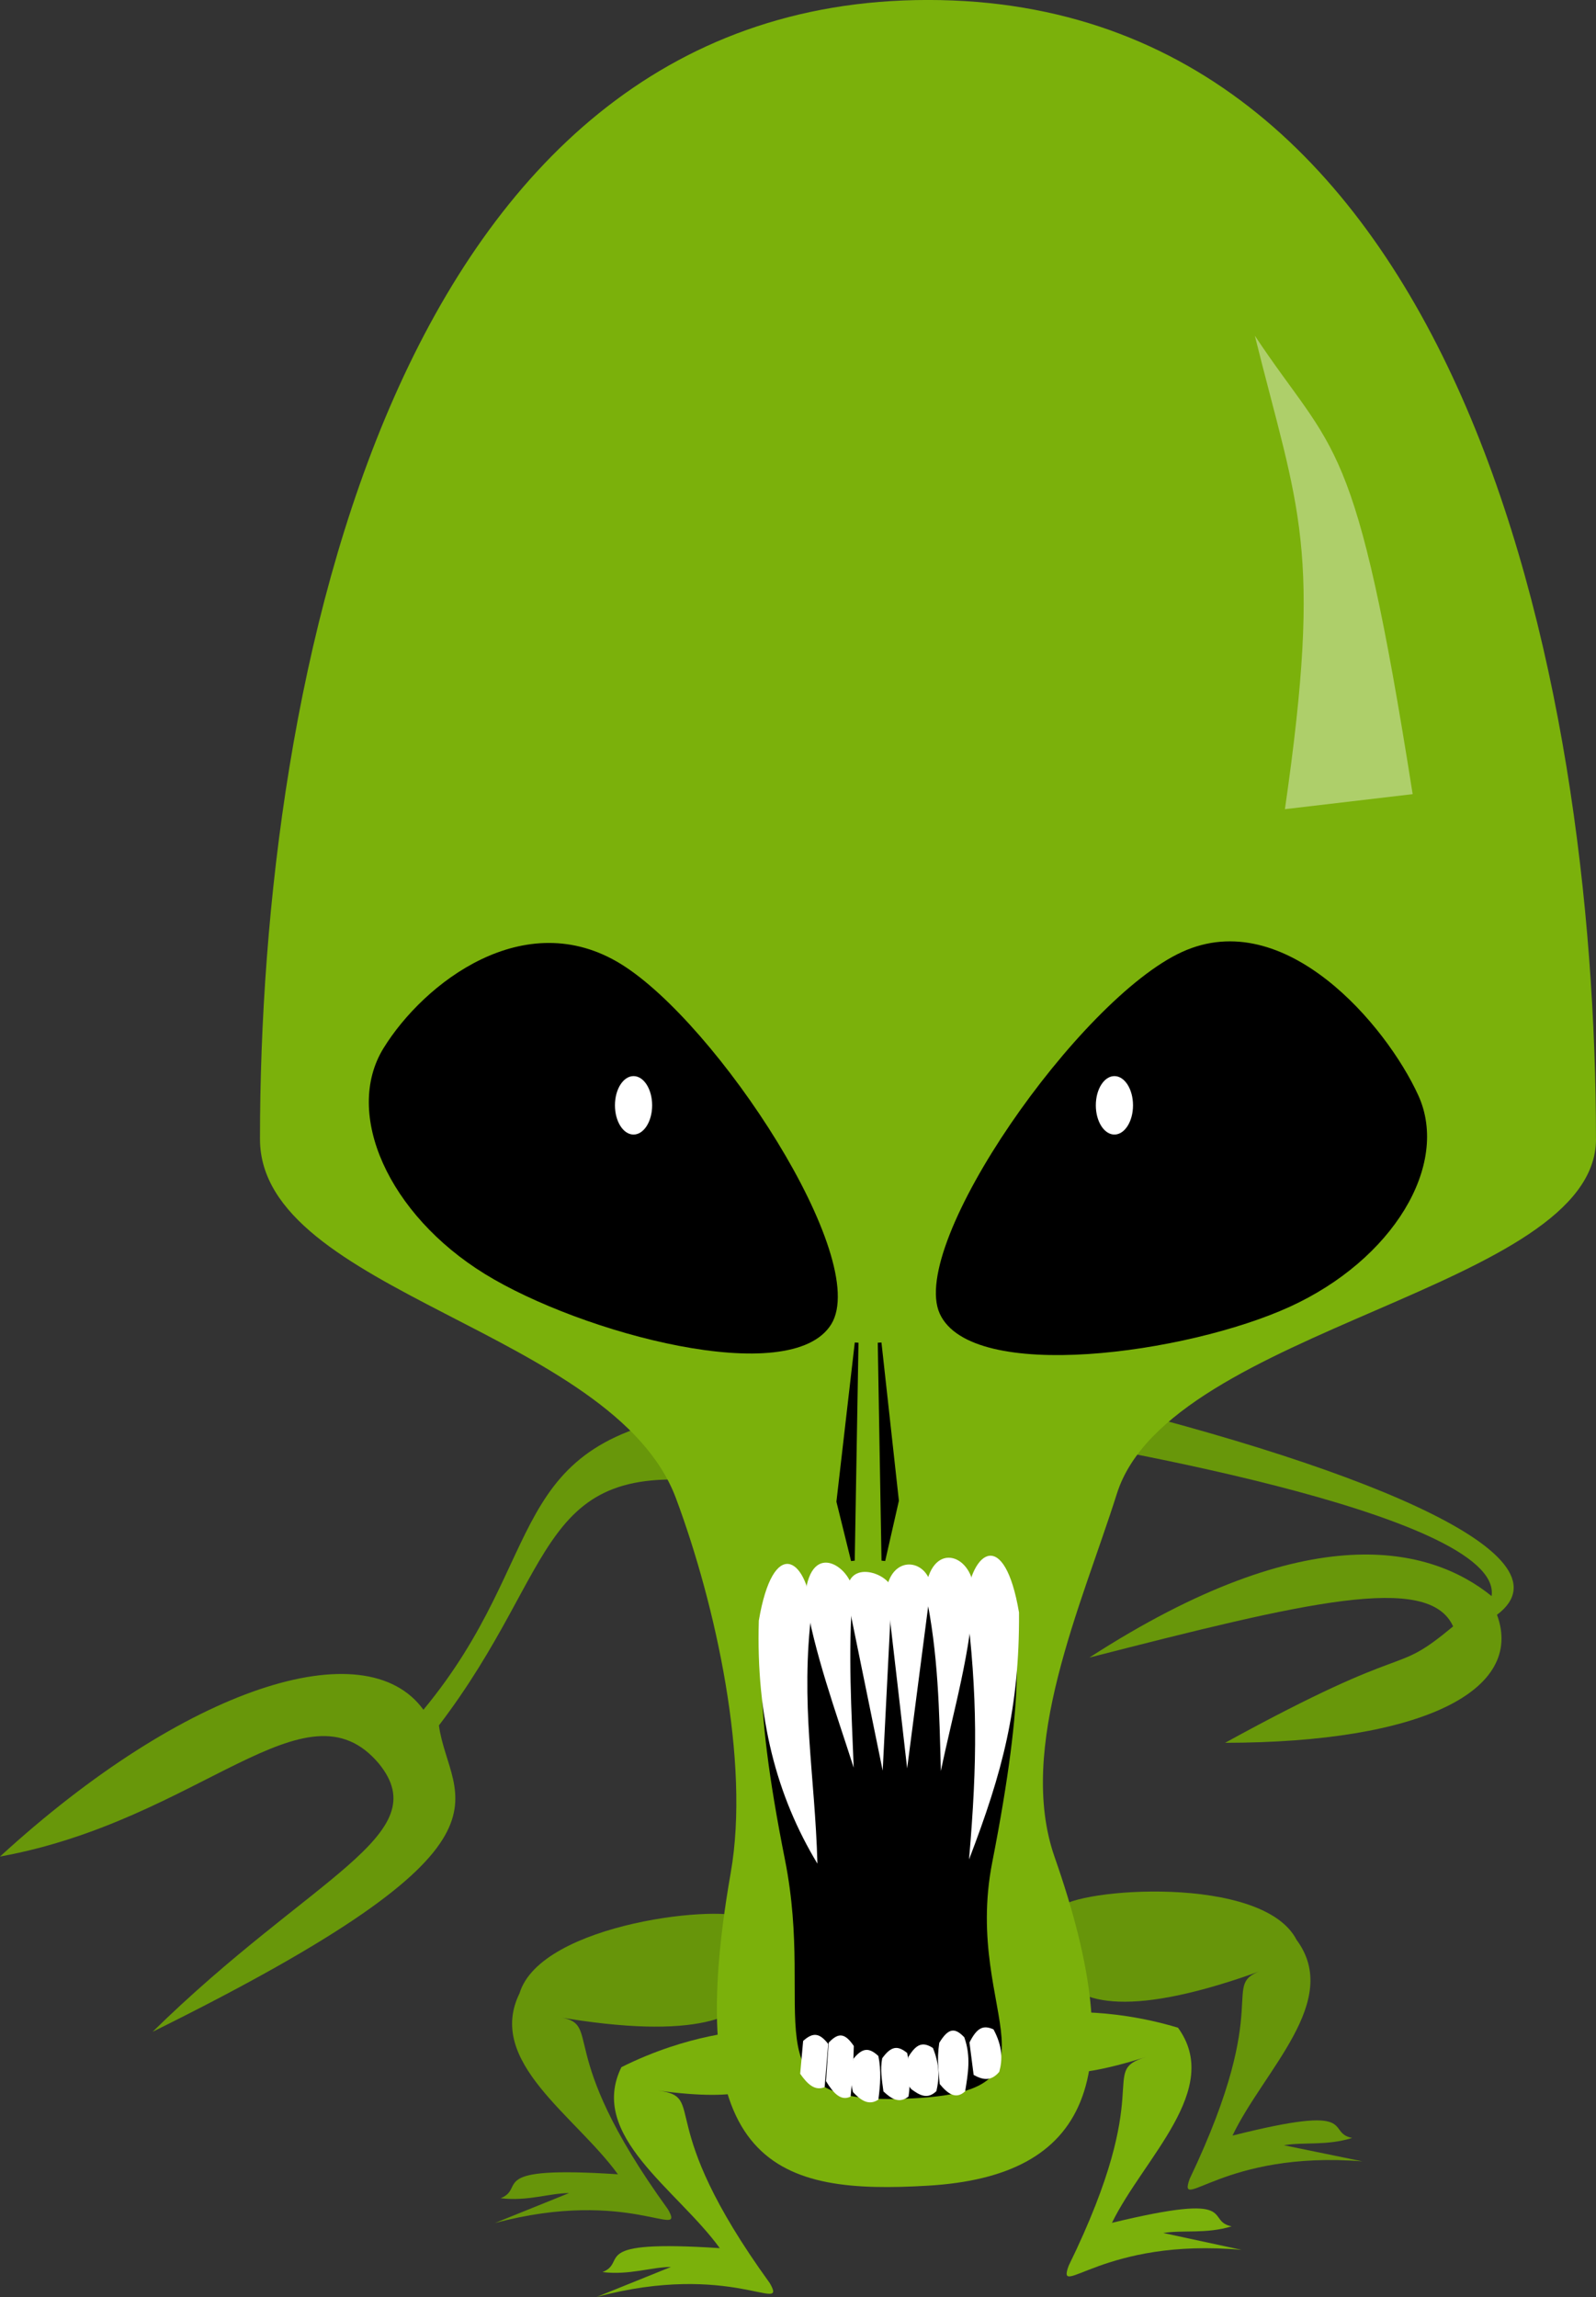 <?xml version="1.0" encoding="UTF-8" standalone="no"?>
<!-- Created with Inkscape (http://www.inkscape.org/) -->
<svg
    xmlns:inkscape="http://www.inkscape.org/namespaces/inkscape"
    xmlns:rdf="http://www.w3.org/1999/02/22-rdf-syntax-ns#"
    xmlns="http://www.w3.org/2000/svg"
    xmlns:cc="http://creativecommons.org/ns#"
    xmlns:dc="http://purl.org/dc/elements/1.1/"
    xmlns:sodipodi="http://sodipodi.sourceforge.net/DTD/sodipodi-0.dtd"
    xmlns:svg="http://www.w3.org/2000/svg"
    xmlns:ns1="http://sozi.baierouge.fr"
    xmlns:xlink="http://www.w3.org/1999/xlink"
    id="svg2"
    sodipodi:docname="mathafix-alien.svg"
    viewBox="0 0 429.11 617.57"
    version="1.1"
    inkscape:version="0.48.1 r9760"
  >
  <rect x="0" y="0" width="429.11" height="617.57" fill="#333333" stroke="none"/>
  <title
      id="title3893"
    >Alien</title
  >
  <sodipodi:namedview
      id="base"
      bordercolor="#666666"
      inkscape:pageshadow="2"
      inkscape:window-y="24"
      fit-margin-left="0"
      pagecolor="#ffffff"
      inkscape:window-height="988"
      inkscape:window-maximized="0"
      inkscape:zoom="0.7"
      inkscape:window-x="181"
      showgrid="false"
      borderopacity="1.0"
      inkscape:current-layer="layer1"
      inkscape:cx="297.52837"
      inkscape:cy="327.69693"
      fit-margin-top="0"
      fit-margin-right="0"
      fit-margin-bottom="0"
      inkscape:window-width="1562"
      inkscape:pageopacity="0.0"
      inkscape:document-units="px"
  />
  <g
      id="layer1"
      inkscape:label="Calque 1"
      inkscape:groupmode="layer"
      transform="translate(-23.231 136.96)"
    >
    <path
        id="path3881"
        d="m305.86 237.28c80.679 18.932 141.74 43.463 119.86 59.917 7.478 20.27-19.975 34.364-73.106 34.418 52.033-28.553 44.33-17.174 61.312-31.298-6.566-14.505-39.698-6.508-97.803 8.384 59.28-38.335 91.864-29.726 108.15-16.533 3.32-22.58-116.11-42.068-127.33-43.762z"
        sodipodi:nodetypes="cccccccc"
        style="fill:#68970a"
        inkscape:connector-curvature="0"
    />
    <path
        id="path3883"
        sodipodi:nodetypes="cccccccc"
        style="fill:#68970a"
        inkscape:connector-curvature="0"
        d="m213.69 242.75c-55.914 7.505-42.249 38.471-76.614 79.979-15.647-21.564-63.973-6.218-113.85 39.468 53.931-9.789 82.157-48.345 101.86-25.009 15.714 19.286-17.98 30.144-60.825 72.122 103.96-51.425 79.823-61.602 76.978-82.367 32.955-43.212 25.915-72.494 77.299-64.928z"
    />
    <path
        id="path3889"
        d="m363.31 392.54c-13.026 4.207 3.1 7.396-20.23 56.342-3.349 9.43 9.136-7.745 46.467-4.735l-21.117-4.328c5.238-0.927 11.465 0.2 18.353-1.969-7.443-1.431 2.9-9.481-32.181-0.627 8.418-17.634 29.462-36.186 17.225-52.637-9.088-17.693-59.295-13.836-63.893-8.534 0 0-17.063 43.128 55.375 16.488z"
        sodipodi:nodetypes="ccccccccc"
        style="fill:#67950a"
        inkscape:connector-curvature="0"
    />
    <path
        id="path3891"
        sodipodi:nodetypes="ccccccccc"
        style="fill:#67950a"
        inkscape:connector-curvature="0"
        d="m172.73 405.25c13.571 1.786-1.714 7.834 30.072 51.763 4.997 8.67-10.385-5.968-46.558 3.734l19.988-8.071c-5.319 0.034-11.24 2.267-18.407 1.378 7.062-2.752-4.564-8.802 31.539-6.429-11.464-15.824-35.513-30.271-26.448-48.661 5.743-19.043 55.821-24.316 61.302-19.932 0 0 24.571 39.338-51.487 26.217z"
    />
    <path
        id="path3753"
        style="fill:#7bb10b"
        d="m370.52 191.51c0 40.302-114.66 50.575-128.82 95.348-9.509 30.06-27.073 68.224-16.729 97.73 21.013 59.941 8.828 85.784-34.053 88.318-39.944 2.36-67.032-4.429-53.033-84.172 5.221-29.743-4.006-71.896-14.734-100.65-16.83-45.08-111.84-55.29-111.84-96.58 0-123.85 36.457-306.25 179.6-306.25 143.15 0 179.6 182.4 179.6 306.25z"
        sodipodi:nodetypes="ssssssszs"
        inkscape:connector-curvature="0"
        transform="translate(81.822 -22.223)"
    />
    <path
        id="path3854"
        style="fill:#000000"
        d="m291.43 368.08c-8.189 41.81 23.456 62.573-25.714 63.571-39.865 0.81-21.686-22.5-30-64.286-17.857-89.748 5.84-72.143 30.714-74.286 21.224-1.828 42.857-16.176 25 75z"
        sodipodi:nodetypes="sssss"
        inkscape:connector-curvature="0"
        transform="translate(-1.429 -4.286)"
    />
    <g
        id="g3812"
        transform="translate(-2.171 11.112)"
      >
      <path
          id="path3756"
          d="m406.73 146.42c8.57 18.779-6.907 44.235-34.568 56.858s-85.52 20.633-94.09 1.854c-8.57-18.779 37.492-84.641 65.153-97.264s54.935 19.773 63.505 38.552z"
          sodipodi:nodetypes="sssss"
          style="fill:#000000"
          inkscape:connector-curvature="0"
      />
      <path
          id="path3760"
          sodipodi:nodetypes="sssss"
          style="fill:#000000"
          inkscape:connector-curvature="0"
          d="m128.52 133.74c-10.834 17.57 1.362 44.751 27.243 60.71 25.88 15.959 82.298 31.089 93.132 13.519s-30.668-80.888-56.548-96.847-52.992 5.048-63.827 22.618z"
      />
    </g
    >
    <path
        id="path3762"
        sodipodi:nodetypes="cccc"
        style="stroke:#000000;stroke-width:1px;fill:#000000"
        inkscape:connector-curvature="0"
        d="m253.55 224.04-1.01 58.589-3.919-15.869z"
    />
    <path
        id="path3764"
        sodipodi:nodetypes="cccc"
        d="m259.73 224.04 1.01 58.589 3.666-16.121z"
        style="stroke:#000000;stroke-width:1px;fill:#000000"
        inkscape:connector-curvature="0"
    />
    <path
        id="path3768"
        sodipodi:nodetypes="cccc"
        style="fill:#ffffff"
        inkscape:connector-curvature="0"
        d="m239.68 292.11c2.486 15.427 8.262 31.111 13.083 46.193-0.584-15.261-1.549-30.457-0.302-47.091 0.355-5.906-11.115-15.107-12.781 0.898z"
    />
    <path
        id="path3770"
        d="m250.98 292.25 9.576 46.846 2.461-48.534c-0.013-4.226-12.668-9.229-12.037 1.688z"
        sodipodi:nodetypes="cccc"
        style="fill:#ffffff"
        inkscape:connector-curvature="0"
    />
    <path
        id="path3772"
        sodipodi:nodetypes="cccc"
        style="fill:#ffffff"
        inkscape:connector-curvature="0"
        d="m261.54 290.46c1.136 8.839 5.593 48.04 5.593 48.04l6.399-49.306c-1.297-6.904-10.323-8.238-11.993 1.266z"
    />
    <path
        id="path3774"
        d="m272.01 290.96c3.561 16.646 3.757 32.493 4.189 48.245 3.31-16.111 8.266-32.369 8.863-48.933-0.705-9.602-11.594-13.003-13.052 0.687z"
        sodipodi:nodetypes="cccc"
        style="fill:#ffffff"
        inkscape:connector-curvature="0"
    />
    <path
        id="path3778"
        d="m227.25 298.77c-0.764 26.059 4.719 47.057 15.758 65.338-0.654-24.071-4.667-42.766-1.527-68.171-1.465-14.075-10.358-19.942-14.232 2.833z"
        sodipodi:nodetypes="cccc"
        style="fill:#ffffff"
        inkscape:connector-curvature="0"
    />
    <path
        id="path3780"
        sodipodi:nodetypes="cccc"
        style="fill:#ffffff"
        inkscape:connector-curvature="0"
        d="m297.21 296.57c0.15 25.752-4.41 42.836-13.437 66.409 2.261-26.392 2.346-43.837-0.795-69.242 1.465-14.075 10.358-19.942 14.232 2.833z"
    />
    <path
        id="path3782"
        sodipodi:nodetypes="ccccc"
        style="fill:#ffffff"
        inkscape:connector-curvature="0"
        d="m238.37 420.6 0.799-8.832c2.726-2.454 4.453-2.097 6.747 0.819l-0.968 11.608c-2.654 1.107-4.686-0.893-6.578-3.596z"
    />
    <path
        id="path3782-7"
        sodipodi:nodetypes="ccccc"
        style="fill:#ffffff"
        inkscape:connector-curvature="0"
        d="m245.32 422.59 0.719-10.35c2.703-2.903 4.433-2.503 6.754 0.887-0.093 4.762-0.434 9.233-0.862 13.603-2.643 1.325-4.694-0.996-6.611-4.14z"
    />
    <path
        id="path3802"
        d="m252.58 425.54c-0.746-2.593-0.535-5.664 0.06-8.928 2.497-3.074 4.238-3.13 6.753-0.789 0.812 3.905 0.524 7.81 0.003 11.715-2.538 1.724-4.717 0.227-6.816-1.999z"
        sodipodi:nodetypes="cccccc"
        style="fill:#ffffff"
        inkscape:connector-curvature="0"
    />
    <path
        id="path3804"
        sodipodi:nodetypes="ccccc"
        style="fill:#ffffff"
        inkscape:connector-curvature="0"
        d="m260.76 425.35c-0.402-2.974-0.918-5.947-0.333-8.921 2.402-3.3 4.139-3.517 6.72-1.411 0.783 4.066 0.916 7.969 0.353 11.699-2.483 1.956-4.578 0.662-6.74-1.367z"
    />
    <path
        id="path3806"
        d="m268.21 424.7c-2.072-2.641-1.307-5.636-0.775-8.603 2.229-3.656 3.949-4.137 6.625-2.435 1.889 4.675 1.716 8.258 0.932 11.6-2.376 2.329-4.527 1.128-6.782-0.562z"
        sodipodi:nodetypes="ccccc"
        style="fill:#ffffff"
        inkscape:connector-curvature="0"
    />
    <path
        id="path3808"
        sodipodi:nodetypes="ccccc"
        style="fill:#ffffff"
        inkscape:connector-curvature="0"
        d="m275.88 423.35c-0.234-3.368-0.824-6.15-0.117-11.066 2.435-3.999 4.173-4.2 6.733-1.491 1.857 5.202 0.995 9.781 0.235 14.514-2.502 2.329-4.71 0.64-6.851-1.958z"
    />
    <path
        id="path3810"
        d="m285.01 420.9-1.122-8.708c2.023-4.009 3.708-4.774 6.464-3.523 2.458 4.574 2.442 8.159 1.551 11.394-2.24 2.713-4.558 2.146-6.894 0.838z"
        sodipodi:nodetypes="ccccc"
        style="fill:#ffffff"
        inkscape:connector-curvature="0"
    />
    <path
        id="path3857"
        sodipodi:rx="5"
        sodipodi:ry="7.8571429"
        style="fill:#ffffff"
        sodipodi:type="arc"
        d="m198.57 160.22c0 4.339-2.239 7.857-5 7.857s-5-3.518-5-7.857c0-4.339 2.239-7.857 5-7.857s5 3.518 5 7.857z"
        sodipodi:cy="160.21933"
        sodipodi:cx="193.57143"
    />
    <path
        id="path3857-3"
        sodipodi:rx="5"
        sodipodi:ry="7.8571429"
        style="fill:#ffffff"
        sodipodi:type="arc"
        d="m198.57 160.22c0 4.339-2.239 7.857-5 7.857s-5-3.518-5-7.857c0-4.339 2.239-7.857 5-7.857s5 3.518 5 7.857z"
        transform="translate(129.29)"
        sodipodi:cy="160.21933"
        sodipodi:cx="193.57143"
    />
    <path
        id="path3877"
        sodipodi:nodetypes="cccc"
        style="fill-opacity:.388;fill:#ffffff"
        inkscape:connector-curvature="0"
        d="m360.62-46.684c11.706 47.084 18.289 56.629 8.081 127.28l34.345-4.041c-15.4-97.938-20.88-90.788-42.42-123.24z"
    />
    <path
        id="path3885"
        sodipodi:nodetypes="ccccccccc"
        style="fill:#7bb10b"
        inkscape:connector-curvature="0"
        d="m331.35 416.08c-13.067 4.077 3.026 7.427-20.793 56.137-3.443 9.396 9.214-7.653 46.512-4.269l-21.072-4.54c5.247-0.874 11.462 0.315 18.372-1.785-7.428-1.506 2.994-9.452-32.173-0.95 8.594-17.549 29.823-35.889 17.752-52.462-19.468-5.854-34.563-3.86-34.563-3.86s-19.388 26.111 25.966 11.728z"
    />
    <path
        id="path3887"
        d="m200.12 425.11c13.571 1.786-1.714 7.834 30.072 51.763 4.997 8.67-10.385-5.968-46.558 3.734l19.988-8.071c-5.319 0.034-11.24 2.267-18.407 1.378 7.062-2.752-4.564-8.802 31.539-6.429-11.464-15.824-35.513-30.271-26.448-48.661 18.183-9.091 33.396-9.704 33.396-9.704s23.561 22.418-23.582 15.989z"
        sodipodi:nodetypes="ccccccccc"
        style="fill:#7bb10b"
        inkscape:connector-curvature="0"
    />
  </g
  >
</svg
>
